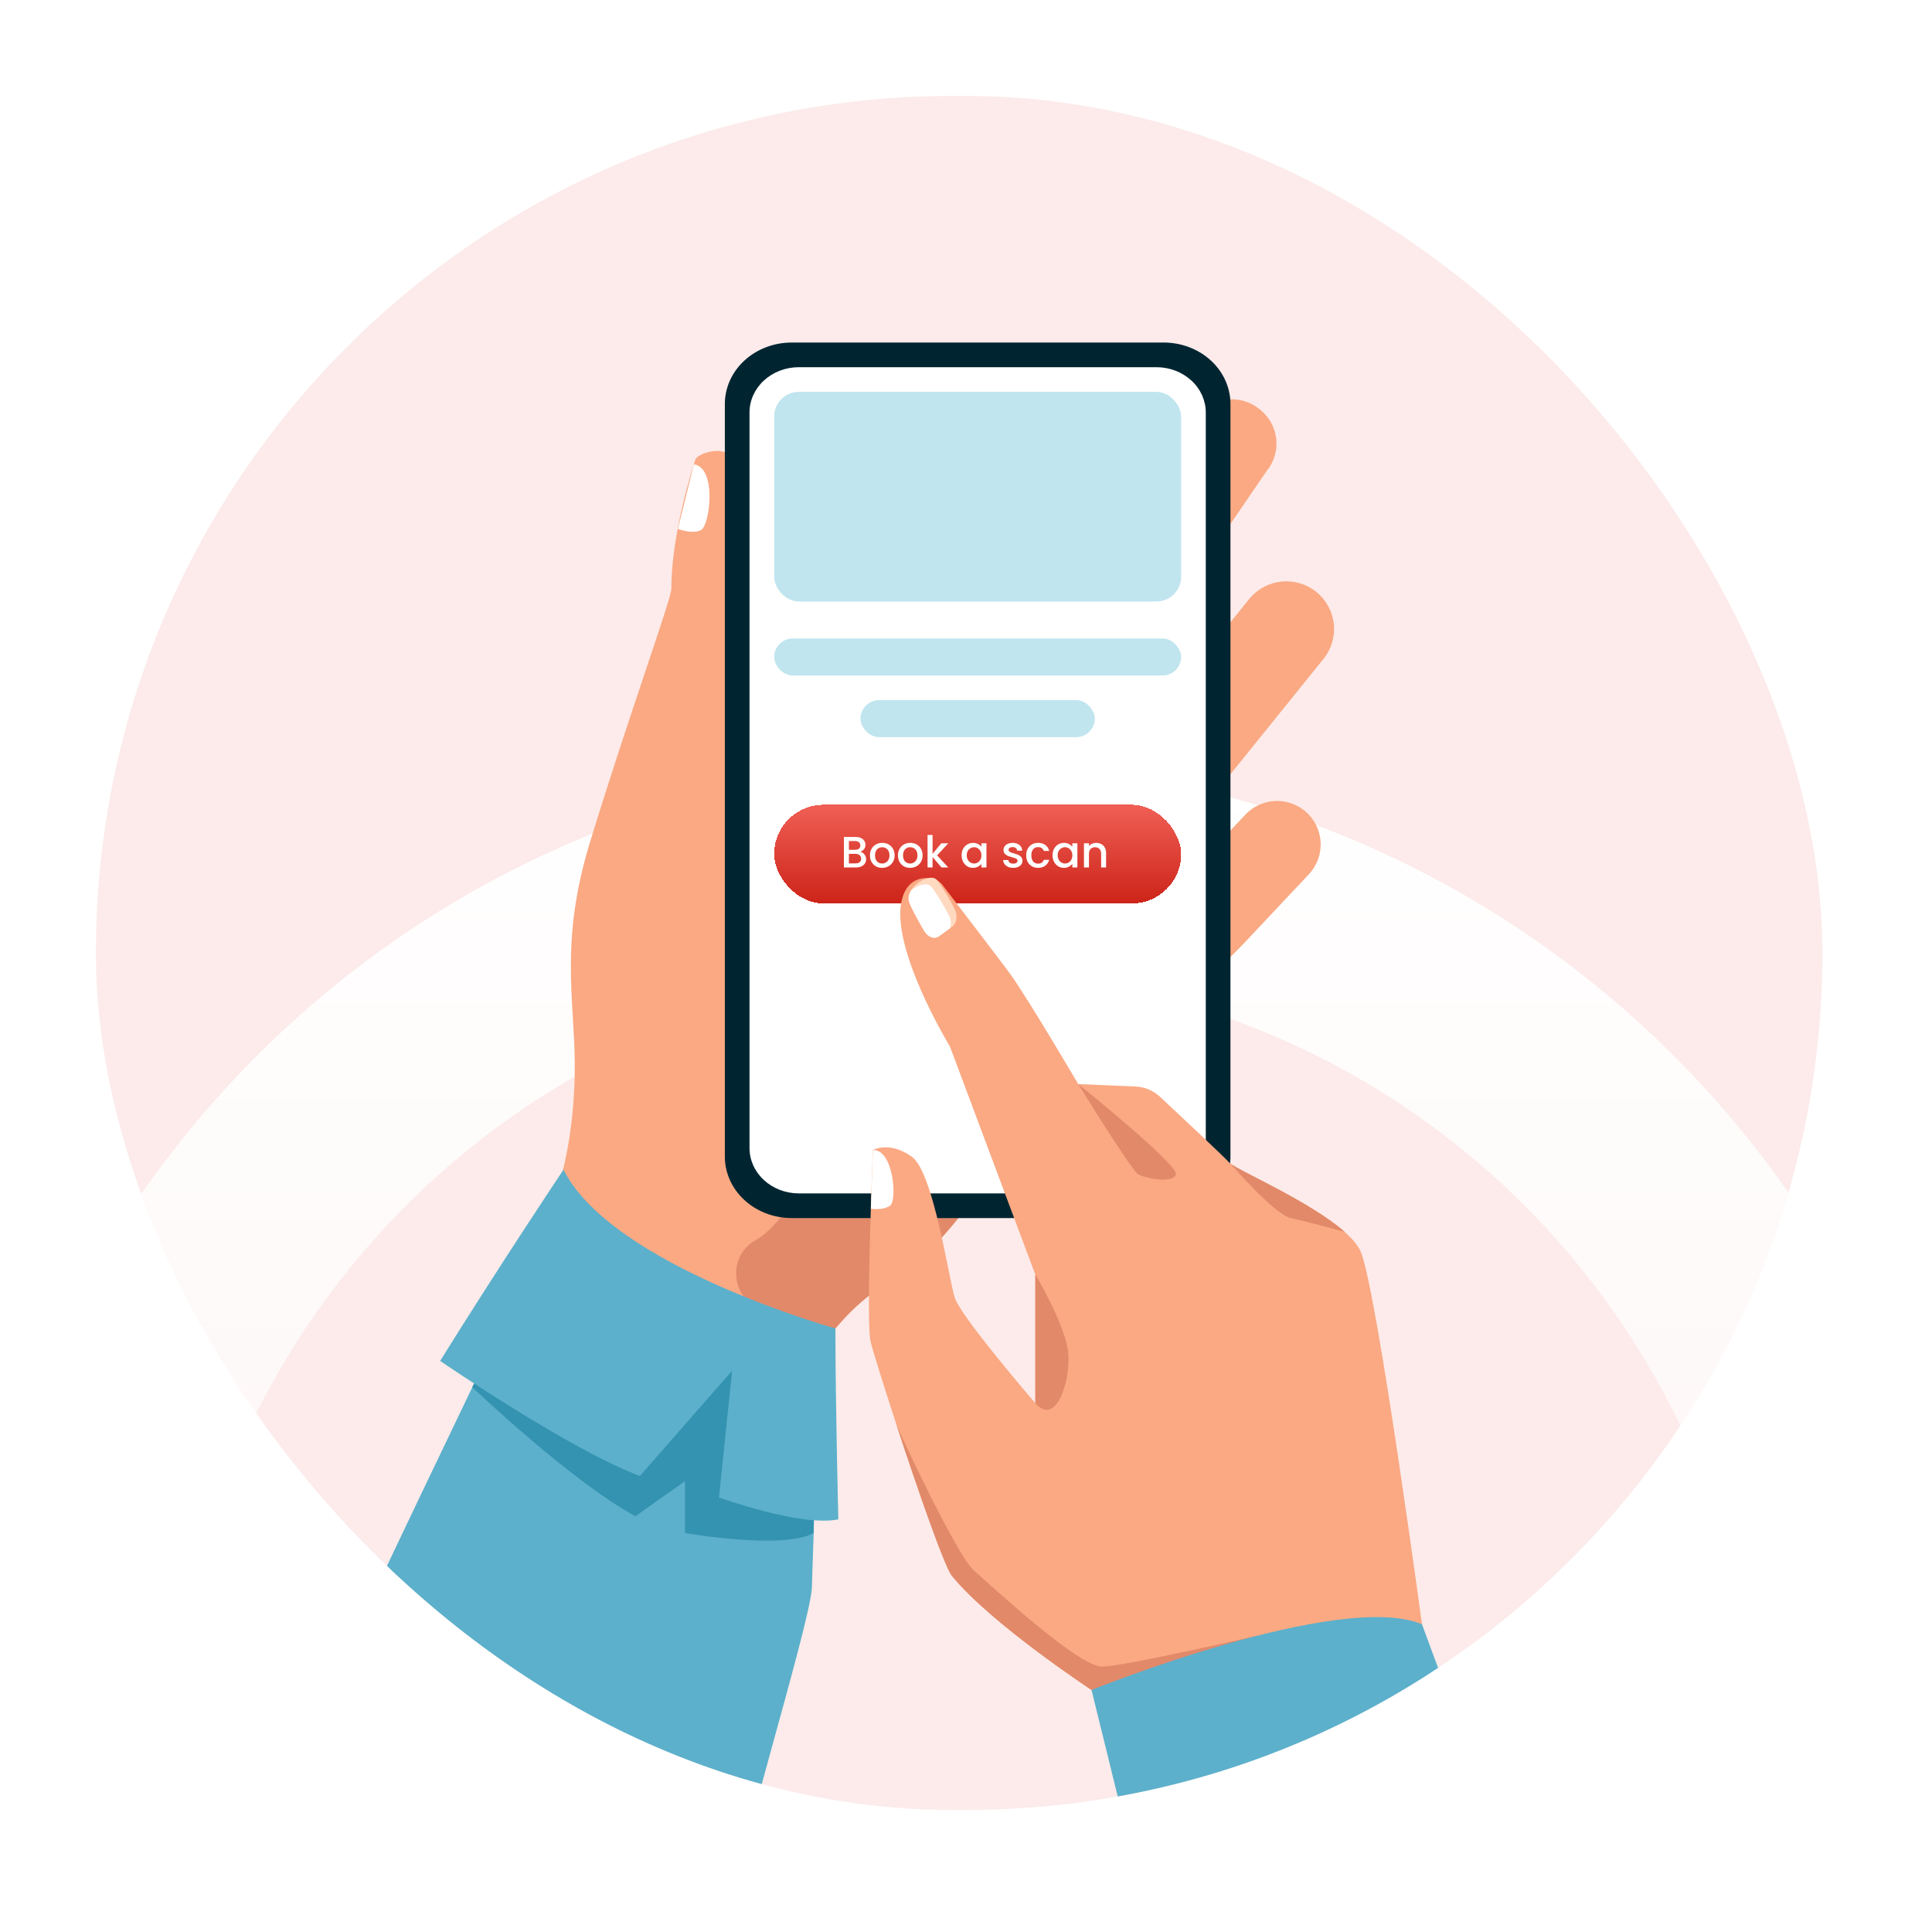<svg width="141" height="140" viewBox="0 0 141 140" fill="none" xmlns="http://www.w3.org/2000/svg">
<g clip-path="url(#clip0_6380_5394)">
<rect x="7" y="7" width="126" height="125.1" rx="62.55" fill="#FCEBEA"/>
<path d="M136.082 129.4C136.082 165.941 106.653 195.482 70.45 195.482C34.247 195.482 4.817 165.941 4.817 129.4C4.817 92.859 34.247 63.318 70.45 63.318C106.653 63.318 136.082 92.859 136.082 129.4Z" stroke="url(#paint0_linear_6380_5394)" stroke-width="15.435"/>
<g clip-path="url(#clip1_6380_5394)">
<path d="M86.925 95.631C86.925 95.848 86.86 96.061 86.739 96.242C86.618 96.422 86.446 96.563 86.245 96.647C86.044 96.73 85.823 96.751 85.609 96.709C85.395 96.667 85.199 96.562 85.045 96.408C84.891 96.254 84.786 96.059 84.744 95.845C84.701 95.632 84.723 95.411 84.807 95.21C84.89 95.009 85.031 94.838 85.212 94.717C85.393 94.596 85.606 94.532 85.824 94.532C86.116 94.532 86.396 94.647 86.602 94.854C86.809 95.06 86.925 95.339 86.925 95.631Z" fill="#7FE1D3"/>
<path d="M83.616 58.628C83.26 58.342 82.963 57.988 82.744 57.587C82.525 57.186 82.386 56.745 82.338 56.291C82.288 55.837 82.33 55.377 82.459 54.939C82.588 54.5 82.802 54.091 83.089 53.736L91.195 43.685C91.779 42.981 92.618 42.536 93.529 42.444C94.44 42.353 95.35 42.623 96.064 43.197C96.777 43.77 97.235 44.601 97.34 45.509C97.444 46.417 97.187 47.33 96.623 48.05L88.517 58.097C78.532 69.029 85.092 59.812 83.616 58.625V58.628Z" fill="#FAA983"/>
<path d="M86.199 69.079C85.894 68.794 85.649 68.451 85.477 68.07C85.305 67.69 85.21 67.28 85.197 66.863C85.184 66.445 85.254 66.03 85.402 65.64C85.55 65.249 85.773 64.892 86.06 64.588L90.885 59.459C91.171 59.154 91.514 58.91 91.895 58.738C92.276 58.567 92.687 58.472 93.105 58.459C93.522 58.446 93.939 58.515 94.329 58.663C94.72 58.81 95.078 59.034 95.383 59.319C95.687 59.605 95.933 59.948 96.104 60.328C96.276 60.709 96.371 61.119 96.384 61.536C96.397 61.953 96.328 62.368 96.18 62.759C96.032 63.149 95.808 63.506 95.522 63.81L90.697 68.94C80.55 79.228 87.46 70.263 86.199 69.079Z" fill="#FAA983"/>
<path d="M47.794 85.715H46.57V83.785H46.641C47.058 84.408 47.444 85.051 47.798 85.715H47.794Z" fill="#6FD2CC"/>
<path d="M49.12 88.686H46.564V86.755H48.315C48.609 87.381 48.878 88.025 49.12 88.686Z" fill="#6FD2CC"/>
<path d="M50.024 91.719H46.564V89.789H49.5C49.699 90.417 49.874 91.06 50.028 91.719H50.024Z" fill="#6FD2CC"/>
<path d="M50.565 94.799H46.565V92.869H50.267C50.387 93.499 50.486 94.143 50.565 94.799Z" fill="#6FD2CC"/>
<path d="M50.795 97.772H46.564V95.837H50.681C50.739 96.47 50.78 97.113 50.803 97.767L50.795 97.772Z" fill="#6FD2CC"/>
<path d="M44.981 83.785H44.876V82.933H44.981V83.785Z" fill="#7FE1D3"/>
<path d="M64.959 49.215C64.731 50.377 64.348 51.346 63.808 52.061C62.105 54.312 59.008 58.806 54.525 62.492L54.941 48.446L55.018 45.837C55.018 45.837 61.058 43.872 65.137 44.23C65.184 44.799 65.211 45.352 65.22 45.886C65.249 47 65.161 48.114 64.959 49.211V49.215Z" fill="#6FD2CC"/>
<path d="M64.959 49.215C64.73 50.377 64.347 51.346 63.808 52.061C62.105 54.312 59.007 58.806 54.525 62.492C52.945 63.805 51.227 64.944 49.401 65.888L48.21 53.506L47.744 48.67C47.744 48.67 48.036 48.529 48.549 48.303L48.618 48.27C48.782 48.197 48.965 48.115 49.169 48.026C49.482 47.89 49.838 47.739 50.231 47.577C51.531 47.041 53.223 46.395 55.013 45.843C59.032 44.602 63.541 43.842 65.215 45.891C65.243 47.005 65.156 48.119 64.954 49.215H64.959Z" fill="#7FE1D3"/>
<path d="M38.985 114.691C38.987 114.439 39.065 114.193 39.207 113.984C39.349 113.775 39.55 113.613 39.785 113.519C40.019 113.424 40.277 113.401 40.524 113.453C40.772 113.504 40.999 113.628 41.176 113.808C41.353 113.988 41.473 114.217 41.52 114.465C41.567 114.713 41.539 114.969 41.44 115.202C41.341 115.434 41.175 115.632 40.964 115.77C40.752 115.908 40.504 115.981 40.252 115.979C40.084 115.977 39.918 115.943 39.763 115.877C39.609 115.812 39.469 115.717 39.351 115.597C39.234 115.477 39.141 115.336 39.078 115.18C39.015 115.025 38.984 114.859 38.985 114.691Z" fill="#5CB0CB"/>
<path d="M82.687 68.142C82.687 68.142 77.135 79.231 71.496 86.885C69.251 89.939 66.994 92.434 65.066 93.481C63.179 94.502 61.583 96.088 60.261 97.846C56.836 102.398 55.26 108.097 55.26 108.097L40.838 86.31C40.838 86.31 41.972 82.827 41.949 77.687C41.927 72.931 40.838 68.702 43.062 61.455C46.029 51.789 48.999 43.724 48.997 42.95C48.985 39.051 50.548 34.141 50.745 33.553C50.829 33.299 51.513 32.911 52.401 32.912C53.113 32.912 54.322 33.6 54.628 35.012C56.169 42.151 54.313 46.859 54.334 47.069C54.879 52.555 53.243 56.627 54.389 57.706C54.432 57.746 54.512 57.728 54.624 57.656C56.612 56.382 68.951 38.42 70.47 38.033C72.077 37.624 82.687 68.14 82.687 68.14" fill="#FAA983"/>
<path d="M59.6 103.785C59.6 103.785 59.543 106.564 59.405 111.147C59.398 111.392 59.389 111.636 59.382 111.88C59.345 113.102 59.301 114.434 59.252 115.868C59.164 118.422 53.135 137.863 53.003 140.952C47.666 141.172 22.958 141.074 15.101 141.074C15.608 140.001 26.111 118.777 26.601 117.74C29.691 111.215 32.444 105.461 34.472 101.241L34.488 101.208L34.496 101.19C36.679 96.647 38.012 93.897 38.012 93.897H38.149C40.763 94.026 43.366 94.332 45.938 94.812L46.55 94.934C51.067 95.846 56.136 97.543 58.409 100.685C58.539 100.865 58.661 101.052 58.776 101.238C59.037 101.679 59.242 102.15 59.388 102.641C59.497 103.012 59.57 103.393 59.606 103.779L59.6 103.785Z" fill="#5CB0CB"/>
<path d="M92.438 34.38L87.971 40.917L83.59 47.331C83.486 47.472 83.348 47.583 83.188 47.653C83.028 47.724 82.853 47.751 82.679 47.733C81.628 47.633 80.326 46.119 79.312 45.281L79.209 45.197C78.567 44.663 78.162 43.897 78.084 43.066C78.005 42.235 78.259 41.407 78.79 40.762L85.488 32.678L87.474 30.28C88.009 29.639 88.777 29.235 89.609 29.156C90.441 29.078 91.271 29.331 91.916 29.861L92.019 29.945C92.662 30.48 93.066 31.246 93.145 32.077C93.224 32.907 92.97 33.736 92.439 34.38H92.438Z" fill="#FAA983"/>
<path d="M60.262 97.844C58.742 97.137 57.009 96.308 55.316 95.486C53.253 94.484 53.175 91.561 55.193 90.478L55.251 90.445C57.143 89.364 59.084 85.546 59.084 85.546L71.495 86.89C69.25 89.943 66.993 92.438 65.065 93.485C63.178 94.506 61.582 96.093 60.26 97.85" fill="#E2896A"/>
<path d="M50.643 33.888L49.474 38.597C49.474 38.597 50.496 39.015 51.153 38.691C51.81 38.368 52.343 34.142 50.643 33.888Z" fill="white"/>
<path d="M34.467 101.243C34.467 101.243 41.575 108.04 46.368 110.664L49.995 108.099V111.886C49.995 111.886 57.131 113.146 59.382 111.886V101.55L39.34 91.519L34.467 101.244V101.243Z" fill="#3493B1"/>
<path d="M41.122 85.373C41.122 85.373 36.608 92.116 32.122 99.325C32.122 99.325 41.577 105.818 46.703 107.723L53.432 100.035L52.473 109.29C52.473 109.29 58.423 111.455 61.183 110.89C61.183 110.89 60.969 102.462 60.97 96.956C60.97 96.956 44.653 92.415 41.127 85.373H41.122Z" fill="#5CB0CB"/>
<path d="M84.94 88.9H57.761C56.473 88.896 55.239 88.424 54.328 87.586C53.417 86.749 52.904 85.613 52.9 84.429V29.472C52.904 28.287 53.417 27.152 54.328 26.314C55.239 25.476 56.473 25.003 57.761 25H84.94C86.228 25.003 87.462 25.476 88.373 26.313C89.283 27.151 89.797 28.286 89.8 29.471V84.429C89.797 85.613 89.283 86.749 88.373 87.586C87.462 88.424 86.228 88.896 84.94 88.9Z" fill="#002531"/>
<path d="M88 30.11V83.789C88.001 84.663 87.624 85.502 86.954 86.122C86.283 86.742 85.373 87.094 84.421 87.1H58.279C57.327 87.094 56.416 86.742 55.746 86.122C55.075 85.502 54.699 84.663 54.7 83.789V30.11C54.699 29.236 55.075 28.397 55.745 27.777C56.416 27.157 57.327 26.805 58.279 26.8H84.421C85.373 26.805 86.284 27.157 86.954 27.777C87.625 28.397 88.001 29.236 88 30.11Z" fill="white"/>
<g filter="url(#filter0_dii_6380_5394)">
<rect x="56.5" y="58.3" width="29.7" height="7.2" rx="3.6" fill="url(#paint1_linear_6380_5394)" shape-rendering="crispEdges"/>
<path d="M62.782 61.731C62.901 61.752 63.003 61.815 63.086 61.92C63.17 62.024 63.211 62.143 63.211 62.275C63.211 62.389 63.181 62.491 63.121 62.583C63.064 62.672 62.98 62.744 62.868 62.797C62.757 62.849 62.628 62.874 62.481 62.874H61.59V60.648H62.439C62.591 60.648 62.721 60.673 62.83 60.724C62.939 60.776 63.021 60.845 63.077 60.933C63.132 61.018 63.16 61.114 63.16 61.221C63.16 61.349 63.126 61.456 63.057 61.541C62.989 61.627 62.897 61.69 62.782 61.731ZM61.955 61.583H62.407C62.527 61.583 62.62 61.556 62.686 61.503C62.754 61.447 62.788 61.368 62.788 61.266C62.788 61.166 62.754 61.088 62.686 61.032C62.62 60.974 62.527 60.946 62.407 60.946H61.955V61.583ZM62.449 62.576C62.573 62.576 62.67 62.547 62.74 62.487C62.811 62.427 62.846 62.344 62.846 62.237C62.846 62.128 62.809 62.041 62.734 61.977C62.659 61.913 62.56 61.881 62.436 61.881H61.955V62.576H62.449ZM64.374 62.903C64.207 62.903 64.057 62.866 63.922 62.791C63.788 62.714 63.682 62.607 63.605 62.471C63.528 62.332 63.49 62.172 63.49 61.99C63.49 61.811 63.529 61.651 63.608 61.513C63.687 61.374 63.795 61.267 63.932 61.192C64.069 61.117 64.221 61.08 64.39 61.08C64.559 61.08 64.711 61.117 64.848 61.192C64.985 61.267 65.093 61.374 65.172 61.513C65.251 61.651 65.29 61.811 65.29 61.99C65.29 62.169 65.25 62.329 65.168 62.468C65.087 62.606 64.976 62.714 64.835 62.791C64.697 62.866 64.543 62.903 64.374 62.903ZM64.374 62.586C64.468 62.586 64.555 62.564 64.637 62.519C64.72 62.474 64.787 62.407 64.838 62.317C64.89 62.227 64.915 62.118 64.915 61.99C64.915 61.862 64.891 61.754 64.842 61.666C64.793 61.577 64.727 61.51 64.646 61.465C64.565 61.42 64.478 61.397 64.383 61.397C64.29 61.397 64.202 61.42 64.121 61.465C64.042 61.51 63.979 61.577 63.932 61.666C63.885 61.754 63.861 61.862 63.861 61.99C63.861 62.18 63.909 62.328 64.005 62.432C64.104 62.535 64.227 62.586 64.374 62.586ZM66.417 62.903C66.251 62.903 66.1 62.866 65.965 62.791C65.831 62.714 65.725 62.607 65.648 62.471C65.571 62.332 65.533 62.172 65.533 61.99C65.533 61.811 65.572 61.651 65.651 61.513C65.73 61.374 65.838 61.267 65.975 61.192C66.112 61.117 66.264 61.08 66.433 61.08C66.602 61.08 66.755 61.117 66.891 61.192C67.028 61.267 67.136 61.374 67.215 61.513C67.294 61.651 67.333 61.811 67.333 61.99C67.333 62.169 67.293 62.329 67.212 62.468C67.13 62.606 67.019 62.714 66.879 62.791C66.74 62.866 66.586 62.903 66.417 62.903ZM66.417 62.586C66.511 62.586 66.599 62.564 66.68 62.519C66.763 62.474 66.83 62.407 66.882 62.317C66.933 62.227 66.959 62.118 66.959 61.99C66.959 61.862 66.934 61.754 66.885 61.666C66.836 61.577 66.771 61.51 66.689 61.465C66.608 61.42 66.521 61.397 66.427 61.397C66.333 61.397 66.245 61.42 66.164 61.465C66.085 61.51 66.022 61.577 65.975 61.666C65.928 61.754 65.904 61.862 65.904 61.99C65.904 62.18 65.953 62.328 66.049 62.432C66.147 62.535 66.27 62.586 66.417 62.586ZM68.393 61.993L69.207 62.874H68.713L68.06 62.115V62.874H67.695V60.503H68.06V61.881L68.701 61.109H69.207L68.393 61.993ZM70.179 61.984C70.179 61.806 70.215 61.649 70.288 61.513C70.363 61.376 70.463 61.27 70.589 61.196C70.717 61.119 70.858 61.08 71.012 61.08C71.151 61.08 71.272 61.108 71.374 61.163C71.479 61.217 71.562 61.284 71.624 61.365V61.109H71.993V62.874H71.624V62.612C71.562 62.695 71.478 62.764 71.371 62.82C71.264 62.876 71.142 62.903 71.006 62.903C70.854 62.903 70.715 62.865 70.589 62.788C70.463 62.709 70.363 62.6 70.288 62.461C70.215 62.32 70.179 62.161 70.179 61.984ZM71.624 61.99C71.624 61.868 71.599 61.763 71.547 61.673C71.498 61.583 71.433 61.515 71.352 61.468C71.271 61.421 71.183 61.397 71.089 61.397C70.995 61.397 70.907 61.421 70.826 61.468C70.745 61.513 70.679 61.58 70.628 61.67C70.579 61.757 70.554 61.862 70.554 61.984C70.554 62.105 70.579 62.212 70.628 62.304C70.679 62.396 70.745 62.466 70.826 62.516C70.91 62.562 70.997 62.586 71.089 62.586C71.183 62.586 71.271 62.562 71.352 62.516C71.433 62.469 71.498 62.4 71.547 62.31C71.599 62.219 71.624 62.112 71.624 61.99ZM73.945 62.903C73.807 62.903 73.682 62.879 73.571 62.83C73.462 62.778 73.375 62.71 73.311 62.624C73.247 62.537 73.213 62.44 73.209 62.333H73.587C73.593 62.408 73.628 62.471 73.692 62.522C73.758 62.571 73.841 62.596 73.939 62.596C74.041 62.596 74.121 62.576 74.176 62.538C74.234 62.497 74.263 62.446 74.263 62.384C74.263 62.318 74.231 62.269 74.166 62.237C74.105 62.205 74.005 62.169 73.868 62.131C73.736 62.095 73.628 62.059 73.545 62.025C73.462 61.991 73.389 61.939 73.327 61.868C73.267 61.798 73.237 61.705 73.237 61.59C73.237 61.496 73.265 61.41 73.321 61.333C73.376 61.254 73.455 61.192 73.558 61.147C73.662 61.103 73.782 61.08 73.917 61.08C74.117 61.08 74.279 61.131 74.4 61.234C74.524 61.334 74.591 61.472 74.599 61.647H74.234C74.227 61.568 74.195 61.505 74.138 61.458C74.08 61.411 74.002 61.388 73.904 61.388C73.808 61.388 73.734 61.406 73.683 61.442C73.631 61.478 73.606 61.527 73.606 61.586C73.606 61.633 73.623 61.673 73.657 61.705C73.691 61.737 73.733 61.763 73.782 61.782C73.831 61.799 73.904 61.821 74 61.849C74.128 61.883 74.233 61.919 74.314 61.955C74.397 61.989 74.469 62.04 74.528 62.109C74.588 62.177 74.619 62.268 74.621 62.381C74.621 62.481 74.594 62.571 74.538 62.65C74.483 62.729 74.404 62.791 74.301 62.836C74.201 62.881 74.082 62.903 73.945 62.903ZM74.894 61.99C74.894 61.809 74.931 61.649 75.003 61.513C75.078 61.374 75.181 61.267 75.311 61.192C75.441 61.117 75.591 61.08 75.76 61.08C75.973 61.08 76.149 61.131 76.288 61.234C76.429 61.334 76.524 61.478 76.573 61.666H76.179C76.147 61.579 76.096 61.511 76.025 61.461C75.955 61.412 75.866 61.388 75.76 61.388C75.61 61.388 75.49 61.441 75.401 61.548C75.313 61.653 75.269 61.8 75.269 61.99C75.269 62.18 75.313 62.329 75.401 62.435C75.49 62.542 75.61 62.596 75.76 62.596C75.971 62.596 76.111 62.503 76.179 62.317H76.573C76.522 62.496 76.426 62.639 76.285 62.746C76.144 62.851 75.969 62.903 75.76 62.903C75.591 62.903 75.441 62.866 75.311 62.791C75.181 62.714 75.078 62.607 75.003 62.471C74.931 62.332 74.894 62.172 74.894 61.99ZM76.816 61.984C76.816 61.806 76.852 61.649 76.924 61.513C76.999 61.376 77.1 61.27 77.226 61.196C77.354 61.119 77.495 61.08 77.649 61.08C77.787 61.08 77.908 61.108 78.011 61.163C78.115 61.217 78.199 61.284 78.26 61.365V61.109H78.629V62.874H78.26V62.612C78.199 62.695 78.114 62.764 78.007 62.82C77.901 62.876 77.779 62.903 77.642 62.903C77.49 62.903 77.352 62.865 77.226 62.788C77.1 62.709 76.999 62.6 76.924 62.461C76.852 62.32 76.816 62.161 76.816 61.984ZM78.26 61.99C78.26 61.868 78.235 61.763 78.184 61.673C78.135 61.583 78.069 61.515 77.988 61.468C77.907 61.421 77.819 61.397 77.725 61.397C77.632 61.397 77.544 61.421 77.463 61.468C77.382 61.513 77.315 61.58 77.264 61.67C77.215 61.757 77.19 61.862 77.19 61.984C77.19 62.105 77.215 62.212 77.264 62.304C77.315 62.396 77.382 62.466 77.463 62.516C77.546 62.562 77.634 62.586 77.725 62.586C77.819 62.586 77.907 62.562 77.988 62.516C78.069 62.469 78.135 62.4 78.184 62.31C78.235 62.219 78.26 62.112 78.26 61.99ZM79.999 61.08C80.138 61.08 80.262 61.109 80.371 61.167C80.482 61.224 80.569 61.31 80.631 61.423C80.693 61.536 80.724 61.673 80.724 61.833V62.874H80.362V61.888C80.362 61.73 80.322 61.609 80.243 61.526C80.164 61.44 80.056 61.397 79.919 61.397C79.783 61.397 79.674 61.44 79.593 61.526C79.513 61.609 79.474 61.73 79.474 61.888V62.874H79.109V61.109H79.474V61.311C79.534 61.238 79.61 61.182 79.701 61.141C79.795 61.1 79.895 61.08 79.999 61.08Z" fill="white"/>
</g>
<path d="M104.042 120.353L84.21 123.318L79.66 123.341C79.66 123.341 72.32 118.514 69.47 115.012C68.925 114.343 66.93 108.577 65.397 103.898C64.441 100.974 63.664 98.472 63.532 97.897C63.322 96.985 63.435 91.98 63.554 88.221V88.168C63.62 86.085 63.687 84.395 63.703 84.016V83.935C63.742 83.913 64.943 83.272 66.548 84.424C68.133 85.564 69.234 93.321 69.681 94.717C70.114 96.069 75.219 102.015 75.539 102.385L75.555 102.403V93.016L69.323 76.369C69.323 76.369 64.809 68.971 65.862 65.516C66.229 64.294 67.076 64.065 67.72 64.089C67.788 64.089 67.852 64.098 67.915 64.105C68.1 64.127 68.279 64.188 68.439 64.284C68.599 64.381 68.736 64.511 68.841 64.666C68.841 64.666 73.206 70.352 73.798 71.184C75.124 73.048 78.691 79.123 78.691 79.123L82.87 79.299C83.532 79.326 84.163 79.589 84.648 80.04C86.133 81.426 89.337 84.425 89.731 84.871C90.22 85.373 95.586 87.665 98.124 89.903C98.666 90.38 99.079 90.856 99.288 91.309C100.484 93.909 104.023 120.345 104.023 120.345L104.042 120.353Z" fill="#FAA983"/>
<path d="M78.697 79.121C78.697 79.121 82.569 85.43 83.082 85.716C83.594 86.002 85.587 86.399 85.815 85.716C86.042 85.033 78.697 79.121 78.697 79.121Z" fill="#E2896A"/>
<path d="M98.148 89.911C98.101 89.899 95.383 89.155 94.197 88.895C93.012 88.635 89.896 85.042 89.751 84.874C90.212 85.363 95.602 87.668 98.148 89.911Z" fill="#E2896A"/>
<path d="M75.561 102.406V93.016C75.561 93.016 77.794 96.748 77.966 98.793C78.137 100.839 77.037 104.153 75.561 102.406Z" fill="#E2896A"/>
<path d="M67.453 67.949C67.126 67.39 66.542 66.376 66.341 65.809C66.284 65.648 66.291 65.328 66.488 64.986C66.726 64.613 67.075 64.323 67.486 64.157C67.655 64.095 67.833 64.062 68.012 64.06C68.103 64.064 68.191 64.089 68.269 64.135C68.348 64.18 68.414 64.244 68.462 64.32C68.915 64.966 69.32 65.644 69.675 66.348C69.906 66.828 69.832 67.382 69.496 67.625L69.34 67.74L68.535 68.326C68.201 68.571 67.719 68.405 67.452 67.947L67.453 67.949Z" fill="#FFDAC1"/>
<path d="M67.453 67.949C67.126 67.389 66.542 66.376 66.341 65.809C66.284 65.648 66.291 65.328 66.488 64.986C66.543 64.942 66.599 64.902 66.658 64.864C66.786 64.773 66.924 64.699 67.07 64.643C67.239 64.58 67.417 64.547 67.596 64.545C67.687 64.549 67.775 64.575 67.853 64.62C67.932 64.666 67.998 64.73 68.046 64.806C68.499 65.452 68.904 66.13 69.259 66.834C69.401 67.116 69.43 67.442 69.34 67.745L68.535 68.331C68.201 68.575 67.719 68.409 67.452 67.951L67.453 67.949Z" fill="white"/>
<path d="M91.883 119.352L84.209 123.318L79.66 123.341C79.66 123.341 72.32 118.514 69.469 115.013C68.925 114.343 66.93 108.577 65.397 103.898C65.6 104.519 69.878 113.615 71.096 114.646C72.315 115.677 78.709 121.7 80.476 121.639C82.242 121.577 91.731 119.386 91.883 119.352Z" fill="#E2896A"/>
<path d="M79.661 123.342C79.661 123.342 97.722 116.055 103.777 118.543C103.777 118.543 108.955 132.754 112.593 140.956C101.798 140.956 84.007 141.016 84.007 141.016L79.661 123.342Z" fill="#5CB0CB"/>
<path d="M63.709 83.934L63.554 88.22C63.554 88.22 64.457 88.366 64.97 87.984C65.482 87.602 65.215 83.884 63.709 83.934Z" fill="white"/>
<rect x="56.5" y="28.6" width="29.7" height="15.3" rx="1.8" fill="#C0E5EF"/>
<rect x="56.5" y="46.6" width="29.7" height="2.7" rx="1.35" fill="#C0E5EF"/>
<rect x="62.8" y="51.1" width="17.1" height="2.7" rx="1.35" fill="#C0E5EF"/>
</g>
</g>
<defs>
<filter id="filter0_dii_6380_5394" x="55.844" y="58.081" width="31.012" height="8.512" filterUnits="userSpaceOnUse" color-interpolation-filters="sRGB">
<feFlood flood-opacity="0" result="BackgroundImageFix"/>
<feColorMatrix in="SourceAlpha" type="matrix" values="0 0 0 0 0 0 0 0 0 0 0 0 0 0 0 0 0 0 127 0" result="hardAlpha"/>
<feOffset dy="0.437"/>
<feGaussianBlur stdDeviation="0.328"/>
<feComposite in2="hardAlpha" operator="out"/>
<feColorMatrix type="matrix" values="0 0 0 0 0 0 0 0 0 0 0 0 0 0 0 0 0 0 0.18 0"/>
<feBlend mode="normal" in2="BackgroundImageFix" result="effect1_dropShadow_6380_5394"/>
<feBlend mode="normal" in="SourceGraphic" in2="effect1_dropShadow_6380_5394" result="shape"/>
<feColorMatrix in="SourceAlpha" type="matrix" values="0 0 0 0 0 0 0 0 0 0 0 0 0 0 0 0 0 0 127 0" result="hardAlpha"/>
<feOffset dy="0.219"/>
<feGaussianBlur stdDeviation="0.109"/>
<feComposite in2="hardAlpha" operator="arithmetic" k2="-1" k3="1"/>
<feColorMatrix type="matrix" values="0 0 0 0 1 0 0 0 0 1 0 0 0 0 1 0 0 0 0.6 0"/>
<feBlend mode="normal" in2="shape" result="effect2_innerShadow_6380_5394"/>
<feColorMatrix in="SourceAlpha" type="matrix" values="0 0 0 0 0 0 0 0 0 0 0 0 0 0 0 0 0 0 127 0" result="hardAlpha"/>
<feOffset dy="-0.219"/>
<feGaussianBlur stdDeviation="0.109"/>
<feComposite in2="hardAlpha" operator="arithmetic" k2="-1" k3="1"/>
<feColorMatrix type="matrix" values="0 0 0 0 0 0 0 0 0 0 0 0 0 0 0 0 0 0 0.25 0"/>
<feBlend mode="normal" in2="effect2_innerShadow_6380_5394" result="effect3_innerShadow_6380_5394"/>
</filter>
<linearGradient id="paint0_linear_6380_5394" x1="70.45" y1="55.6" x2="70.45" y2="203.2" gradientUnits="userSpaceOnUse">
<stop stop-color="white"/>
<stop offset="1" stop-color="white" stop-opacity="0"/>
</linearGradient>
<linearGradient id="paint1_linear_6380_5394" x1="71.35" y1="58.3" x2="71.35" y2="65.5" gradientUnits="userSpaceOnUse">
<stop stop-color="#F05F55"/>
<stop offset="1" stop-color="#CD2419"/>
</linearGradient>
<clipPath id="clip0_6380_5394">
<rect x="7" y="7" width="126" height="125.1" rx="62.55" fill="white"/>
</clipPath>
<clipPath id="clip1_6380_5394">
<rect width="97.492" height="116.1" fill="white" transform="translate(15.1 25)"/>
</clipPath>
</defs>
</svg>
